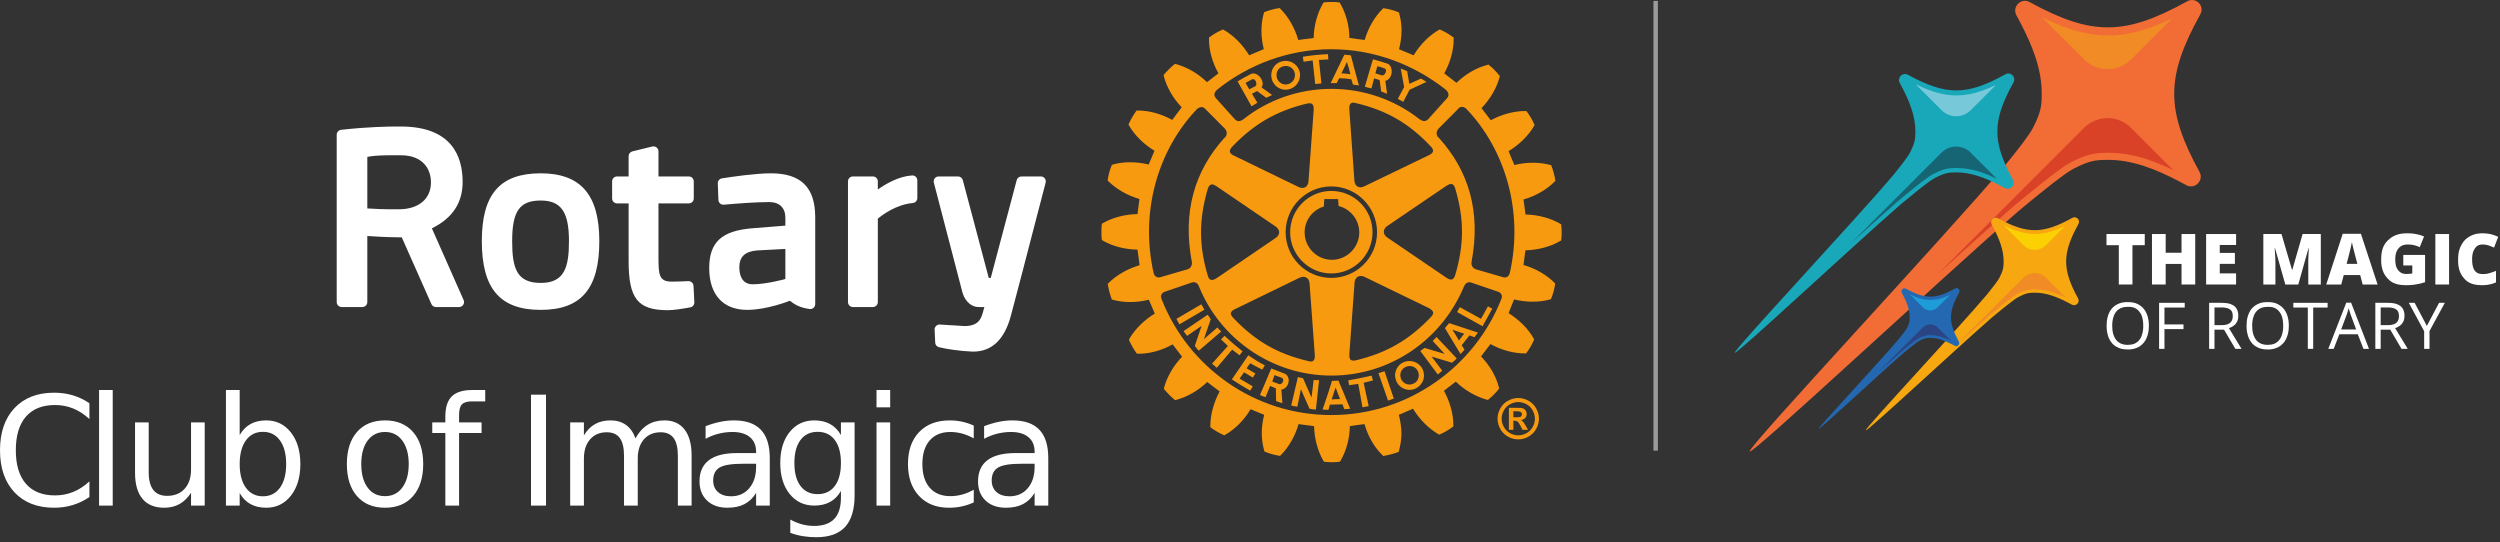 <svg width="378" height="82" viewBox="0 0 378 82" fill="none" xmlns="http://www.w3.org/2000/svg">
<rect x="0" y="0" width="378" height="82" fill="#333333" stroke="none"/>
<g clip-path="url(#clip0_367_2)">
<path d="M13.52 60.97V63.361C12.756 62.651 11.942 62.119 11.077 61.767C10.213 61.415 9.294 61.239 8.321 61.239C6.404 61.239 4.937 61.825 3.919 62.996C2.901 64.168 2.392 65.862 2.392 68.078C2.392 70.286 2.901 71.976 3.919 73.147C4.937 74.319 6.404 74.905 8.321 74.905C9.294 74.905 10.213 74.729 11.077 74.377C11.942 74.025 12.756 73.494 13.52 72.783V75.152C12.726 75.691 11.886 76.095 10.999 76.365C10.112 76.634 9.174 76.769 8.186 76.769C5.648 76.769 3.65 75.992 2.189 74.438C0.73 72.885 0 70.765 0 68.078C0 65.383 0.73 63.258 2.189 61.705C3.65 60.151 5.648 59.375 8.186 59.375C9.189 59.375 10.134 59.508 11.021 59.774C11.908 60.04 12.741 60.438 13.52 60.97ZM14.978 58.971H17.044V76.443H14.978V58.971ZM20.418 71.48V63.867H22.484V71.402C22.484 72.592 22.716 73.484 23.181 74.079C23.644 74.675 24.341 74.972 25.269 74.972C26.384 74.972 27.266 74.617 27.914 73.906C28.561 73.194 28.885 72.225 28.885 70.997V63.867H30.951V76.443H28.885V74.512C28.384 75.275 27.802 75.843 27.139 76.213C26.476 76.583 25.707 76.769 24.831 76.769C23.387 76.769 22.29 76.32 21.541 75.421C20.792 74.523 20.418 73.209 20.418 71.48ZM43.269 70.166C43.269 68.646 42.956 67.454 42.331 66.59C41.706 65.725 40.847 65.293 39.754 65.293C38.661 65.293 37.802 65.725 37.177 66.59C36.552 67.454 36.24 68.646 36.24 70.166C36.24 71.686 36.552 72.878 37.177 73.743C37.802 74.607 38.661 75.04 39.754 75.04C40.847 75.04 41.706 74.607 42.331 73.743C42.956 72.878 43.269 71.686 43.269 70.166ZM36.24 65.776C36.673 65.027 37.222 64.471 37.885 64.108C38.547 63.745 39.339 63.564 40.26 63.564C41.786 63.564 43.027 64.17 43.982 65.383C44.936 66.596 45.414 68.19 45.414 70.166C45.414 72.142 44.936 73.737 43.982 74.95C43.027 76.162 41.786 76.769 40.26 76.769C39.339 76.769 38.547 76.587 37.885 76.224C37.222 75.861 36.673 75.305 36.24 74.557V76.443H34.162V58.971H36.24V65.776ZM58.216 65.315C57.108 65.315 56.233 65.747 55.589 66.612C54.945 67.477 54.623 68.662 54.623 70.166C54.623 71.671 54.943 72.855 55.583 73.72C56.223 74.585 57.101 75.017 58.216 75.017C59.317 75.017 60.189 74.583 60.833 73.715C61.476 72.846 61.798 71.663 61.798 70.166C61.798 68.676 61.476 67.496 60.833 66.624C60.189 65.752 59.317 65.315 58.216 65.315V65.315ZM58.216 63.564C60.013 63.564 61.424 64.147 62.45 65.315C63.475 66.483 63.988 68.1 63.988 70.166C63.988 72.225 63.475 73.84 62.45 75.011C61.424 76.183 60.013 76.769 58.216 76.769C56.412 76.769 54.999 76.183 53.977 75.011C52.955 73.84 52.444 72.225 52.444 70.166C52.444 68.1 52.955 66.483 53.977 65.315C54.999 64.147 56.412 63.564 58.216 63.564ZM73.365 58.971V60.689H71.389C70.648 60.689 70.133 60.839 69.845 61.138C69.557 61.438 69.412 61.977 69.412 62.755V63.867H72.815V65.473H69.412V76.443H67.336V65.473H65.359V63.867H67.336V62.991C67.336 61.591 67.661 60.571 68.312 59.931C68.963 59.291 69.997 58.971 71.412 58.971H73.365H73.365ZM80.287 59.678H82.555V76.443H80.287V59.678ZM96.081 66.281C96.598 65.353 97.216 64.668 97.934 64.226C98.653 63.784 99.498 63.564 100.472 63.564C101.782 63.564 102.792 64.022 103.504 64.939C104.215 65.856 104.57 67.161 104.57 68.852V76.443H102.493V68.92C102.493 67.715 102.28 66.82 101.853 66.236C101.426 65.652 100.775 65.36 99.899 65.36C98.829 65.36 97.983 65.716 97.361 66.427C96.74 67.138 96.429 68.107 96.429 69.335V76.443H94.352V68.92C94.352 67.707 94.139 66.811 93.712 66.231C93.285 65.65 92.626 65.36 91.736 65.36C90.68 65.36 89.842 65.718 89.22 66.433C88.599 67.147 88.288 68.115 88.288 69.335V76.443H86.211V63.867H88.288V65.821C88.76 65.05 89.325 64.481 89.984 64.114C90.642 63.747 91.425 63.564 92.331 63.564C93.244 63.564 94.021 63.796 94.661 64.26C95.301 64.724 95.774 65.398 96.081 66.281ZM112.268 70.121C110.599 70.121 109.442 70.312 108.799 70.694C108.155 71.076 107.833 71.727 107.833 72.648C107.833 73.381 108.074 73.964 108.557 74.394C109.04 74.824 109.697 75.04 110.528 75.04C111.673 75.04 112.592 74.633 113.285 73.821C113.977 73.009 114.323 71.929 114.323 70.582V70.121H112.268ZM116.389 69.268V76.443H114.323V74.534C113.851 75.298 113.264 75.861 112.56 76.224C111.857 76.588 110.996 76.769 109.977 76.769C108.69 76.769 107.666 76.408 106.907 75.685C106.147 74.963 105.766 73.996 105.766 72.783C105.766 71.368 106.24 70.301 107.187 69.582C108.134 68.864 109.547 68.504 111.426 68.504H114.323V68.302C114.323 67.352 114.01 66.616 113.385 66.096C112.76 65.576 111.883 65.315 110.752 65.315C110.034 65.315 109.334 65.402 108.653 65.574C107.971 65.746 107.316 66.004 106.687 66.348V64.439C107.444 64.147 108.177 63.928 108.889 63.782C109.6 63.637 110.292 63.564 110.966 63.564C112.785 63.564 114.144 64.035 115.042 64.978C115.94 65.922 116.389 67.352 116.389 69.268V69.268ZM127.15 70.009C127.15 68.512 126.841 67.351 126.223 66.528C125.606 65.705 124.74 65.293 123.624 65.293C122.516 65.293 121.653 65.705 121.036 66.528C120.418 67.351 120.11 68.512 120.11 70.009C120.11 71.499 120.418 72.655 121.036 73.478C121.653 74.302 122.516 74.714 123.624 74.714C124.74 74.714 125.606 74.302 126.223 73.478C126.841 72.655 127.15 71.499 127.15 70.009ZM129.216 74.882C129.216 77.024 128.741 78.616 127.79 79.66C126.839 80.704 125.383 81.227 123.422 81.227C122.696 81.227 122.011 81.172 121.367 81.064C120.723 80.956 120.098 80.789 119.492 80.564V78.554C120.098 78.883 120.697 79.127 121.288 79.284C121.88 79.441 122.482 79.52 123.096 79.52C124.451 79.52 125.466 79.167 126.139 78.459C126.813 77.752 127.15 76.683 127.15 75.253V74.231C126.723 74.972 126.177 75.526 125.511 75.893C124.844 76.26 124.047 76.443 123.118 76.443C121.577 76.443 120.334 75.856 119.391 74.68C118.447 73.505 117.976 71.948 117.976 70.009C117.976 68.063 118.447 66.502 119.391 65.327C120.334 64.151 121.577 63.564 123.118 63.564C124.047 63.564 124.844 63.747 125.511 64.114C126.177 64.481 126.723 65.034 127.15 65.776V63.867H129.216V74.883L129.216 74.882ZM132.529 63.867H134.595V76.443H132.529V63.867ZM132.529 58.971H134.595V61.587H132.529V58.971ZM147.233 64.35V66.281C146.649 65.959 146.063 65.718 145.476 65.557C144.888 65.396 144.295 65.315 143.696 65.315C142.356 65.315 141.315 65.74 140.574 66.59C139.833 67.439 139.462 68.632 139.462 70.166C139.462 71.701 139.833 72.893 140.574 73.743C141.315 74.592 142.356 75.017 143.696 75.017C144.295 75.017 144.888 74.937 145.476 74.776C146.063 74.615 146.649 74.373 147.233 74.051V75.96C146.656 76.23 146.059 76.432 145.442 76.567C144.824 76.702 144.167 76.769 143.471 76.769C141.577 76.769 140.072 76.174 138.957 74.983C137.842 73.793 137.284 72.188 137.284 70.166C137.284 68.115 137.847 66.502 138.974 65.327C140.101 64.151 141.645 63.564 143.606 63.564C144.242 63.564 144.864 63.629 145.47 63.76C146.076 63.891 146.664 64.088 147.233 64.35L147.233 64.35ZM154.38 70.121C152.711 70.121 151.555 70.312 150.91 70.694C150.266 71.076 149.945 71.727 149.945 72.648C149.945 73.381 150.186 73.964 150.669 74.394C151.152 74.824 151.809 75.04 152.64 75.04C153.785 75.04 154.704 74.633 155.396 73.821C156.088 73.009 156.435 71.929 156.435 70.582V70.121H154.38ZM158.501 69.268V76.443H156.435V74.534C155.963 75.298 155.376 75.861 154.672 76.224C153.969 76.588 153.108 76.769 152.089 76.769C150.802 76.769 149.778 76.408 149.018 75.685C148.258 74.963 147.879 73.996 147.879 72.783C147.879 71.368 148.352 70.301 149.299 69.582C150.246 68.864 151.659 68.504 153.538 68.504H156.435V68.302C156.435 67.352 156.122 66.616 155.497 66.096C154.872 65.576 153.995 65.315 152.864 65.315C152.146 65.315 151.446 65.402 150.765 65.574C150.083 65.746 149.428 66.004 148.799 66.348V64.439C149.556 64.147 150.289 63.928 151 63.782C151.711 63.637 152.404 63.564 153.078 63.564C154.897 63.564 156.256 64.035 157.154 64.978C158.052 65.922 158.501 67.352 158.501 69.268V69.268Z" fill="white"/>
<path d="M137.903 26.529C135.913 26.647 133.949 27.787 132.727 28.65V27.423C132.727 27.011 132.39 26.678 131.978 26.678H128.963C128.547 26.678 128.214 27.011 128.214 27.423V45.674C128.214 46.086 128.547 46.424 128.963 46.424H131.978C132.39 46.424 132.727 46.086 132.727 45.674V33.063C133.407 32.492 135.51 30.916 138.017 30.697C138.402 30.661 138.7 30.337 138.7 29.948V27.274C138.7 27.068 138.616 26.872 138.464 26.73C138.315 26.587 138.108 26.507 137.903 26.529L137.903 26.529ZM114.398 37.87C112.626 38.036 111.785 38.846 111.785 40.407C111.785 41.362 112.049 42.984 113.805 42.984C115.888 42.984 118.722 42.196 118.748 42.186V37.638L114.398 37.87V37.87ZM123.262 32.888V45.981C123.262 46.2 123.166 46.407 123.008 46.547C122.837 46.691 122.623 46.752 122.408 46.722C120.879 46.506 120.147 46.03 119.424 45.473C119.393 45.485 116.001 46.853 112.973 46.853C109.327 46.853 107.233 44.552 107.233 40.529C107.233 36.599 109.147 34.86 113.845 34.509L118.748 34.115V32.927C118.748 31.42 117.855 30.552 116.295 30.552C114.148 30.552 111.081 30.805 109.445 30.95C109.244 30.973 109.037 30.907 108.881 30.771C108.732 30.64 108.635 30.442 108.626 30.24L108.53 27.734C108.512 27.353 108.789 27.024 109.161 26.967C110.62 26.735 114.261 26.205 116.536 26.205C121.124 26.205 123.262 28.33 123.262 32.888L123.262 32.888ZM60.612 23.475H58.961C57.12 23.475 56.067 23.61 55.538 23.72V31.516C56.419 31.577 58.111 31.669 60.393 31.643C63.333 31.613 65.161 30.052 65.161 27.572C65.161 25.591 63.965 23.475 60.612 23.475ZM70.099 45.368C70.204 45.6 70.179 45.867 70.046 46.081C69.901 46.297 69.669 46.424 69.416 46.424H65.915C65.621 46.424 65.345 46.248 65.23 45.977L60.748 35.89C58.518 35.876 56.584 35.758 55.538 35.683V45.674C55.538 46.086 55.205 46.424 54.788 46.424H51.66C51.244 46.424 50.91 46.086 50.91 45.674V20.372C50.91 19.991 51.196 19.672 51.577 19.627C55.591 19.176 58.803 19.128 59.998 19.128C60.406 19.128 60.625 19.132 60.625 19.132C68.329 19.132 69.95 23.681 69.95 27.493C69.95 30.674 68.43 32.975 65.301 34.527L70.099 45.368V45.368ZM157.968 26.967C157.827 26.783 157.609 26.678 157.376 26.678H154.45C154.112 26.678 153.813 26.906 153.726 27.235L149.8 42.028H149.502L145.576 27.235C145.488 26.906 145.19 26.678 144.848 26.678H141.926C141.694 26.678 141.474 26.783 141.329 26.967C141.189 27.152 141.14 27.392 141.197 27.612L145.519 44.207C145.733 45.026 146.496 46.424 148.004 46.424H148.84C148.766 46.699 148.687 46.998 148.604 47.251L148.569 47.375C148.332 48.141 147.981 49.299 145.843 49.299L142.105 49.071C141.894 49.053 141.689 49.127 141.54 49.281C141.386 49.429 141.303 49.635 141.312 49.85L141.404 51.809C141.416 52.138 141.65 52.418 141.974 52.497C143.078 52.773 145.181 53.089 146.912 53.154C146.991 53.163 147.07 53.163 147.149 53.163C149.967 53.163 151.882 51.336 152.845 47.743C153.967 43.54 155.37 38.125 156.39 34.175C156.855 32.396 157.249 30.863 157.539 29.771L158.1 27.616C158.161 27.392 158.108 27.152 157.968 26.967H157.968ZM86.028 36.451C86.028 32.033 84.832 30.32 81.755 30.32C78.57 30.32 77.439 31.923 77.439 36.451C77.439 40.556 78.127 42.778 81.755 42.778C85.326 42.778 86.028 40.46 86.028 36.451ZM90.616 36.451C90.616 43.646 87.886 46.853 81.755 46.853C75.599 46.853 72.851 43.646 72.851 36.451C72.851 29.364 75.599 26.205 81.755 26.205C87.803 26.205 90.616 29.456 90.616 36.451ZM104.858 43.216L104.985 45.697C105.003 46.069 104.744 46.402 104.376 46.472C103.328 46.664 101.886 46.901 100.98 46.901C96.431 46.901 95.047 45.157 95.047 39.461V30.753H93.302C92.886 30.753 92.553 30.416 92.553 30V27.423C92.553 27.011 92.886 26.678 93.302 26.678H95.047V23.615C95.047 23.27 95.283 22.966 95.616 22.888L98.63 22.151C98.854 22.099 99.086 22.148 99.266 22.288C99.45 22.432 99.56 22.647 99.56 22.879V26.678H104.148C104.564 26.678 104.897 27.011 104.897 27.423V30C104.897 30.416 104.564 30.753 104.148 30.753H99.56V38.826C99.56 41.617 99.656 42.584 101.615 42.584C102.338 42.584 103.468 42.532 104.073 42.506C104.476 42.497 104.84 42.8 104.858 43.216H104.858Z" fill="white"/>
<path d="M188.327 12.537L188.449 12.744L188.892 13.51L189.812 13.028C189.9 12.985 189.948 12.879 189.966 12.744C189.983 12.332 189.681 11.767 189.247 12.029C188.906 12.209 188.7 12.332 188.327 12.537V12.537ZM187.367 12.744L187.127 12.309C187.762 11.907 188.449 11.551 189.111 11.201C189.891 10.771 190.987 11.811 190.913 12.744C190.895 12.91 190.851 13.059 190.754 13.212L192.346 14.369C192.047 14.509 191.819 14.627 191.46 14.786L190.067 13.764L189.295 14.177L190.115 15.535C189.799 15.737 189.607 15.859 189.235 16.078L187.367 12.744V12.744ZM208.423 56.423L209.873 60.565C210.154 60.469 210.46 60.381 210.745 60.258L209.339 56.134C208.954 56.267 208.773 56.319 208.423 56.423V56.423ZM202.621 60.333L202.283 59.496L201.942 58.588L201.639 59.496L201.345 60.389L202.621 60.333ZM203.195 59.496L204.146 61.796C203.835 61.809 203.545 61.839 203.27 61.875L202.977 61.13L201.079 61.182L200.864 61.963C200.557 61.936 200.277 61.928 199.975 61.928L200.794 59.496L201.377 57.651L201.403 57.593L202.371 57.55L202.419 57.668L203.195 59.496V59.496ZM207.958 11.087L208.94 11.402C209.207 11.477 209.563 11.061 209.563 10.693C209.563 10.517 209.501 10.364 209.269 10.312C208.906 10.172 208.655 10.11 208.26 10.008L208.06 10.693L207.958 11.087L207.958 11.087ZM207.359 13.374C207.007 13.273 206.745 13.229 206.363 13.121L207.074 10.693L207.591 8.962C208.345 9.151 209.058 9.391 209.773 9.623C210.175 9.751 210.391 10.206 210.43 10.693C210.46 11.354 210.132 12.073 209.462 12.222L209.724 14.177C209.409 14.049 209.177 13.953 208.83 13.818L208.602 12.103L207.766 11.85L207.359 13.374H207.359ZM194.028 57.414C194.002 57.291 193.954 57.191 193.805 57.124L192.705 56.717L192.456 57.414L192.367 57.668L192.359 57.685L193.362 58.058C193.638 58.181 193.901 57.936 193.998 57.668C194.028 57.593 194.058 57.502 194.028 57.414H194.028ZM194.851 57.414V57.651C194.786 58.237 194.387 58.83 193.748 58.904L193.897 60.945C193.598 60.876 193.261 60.779 192.941 60.644L192.911 58.724L192.047 58.356L191.346 60.048C191.061 59.956 190.78 59.864 190.505 59.728L191.39 57.668L191.495 57.414L192.219 55.713L194.182 56.471C194.619 56.625 194.821 57.016 194.851 57.414V57.414ZM207.384 56.796C206.109 57.072 205.127 57.304 203.862 57.502L203.979 58.237C204.448 58.163 204.874 58.106 205.368 58.046L206.009 61.586L206.947 61.406L206.184 57.879C206.67 57.761 207.113 57.637 207.591 57.524L207.384 56.796V56.796ZM212.174 15.399L213.125 13.572L215.68 12.384C215.412 12.192 215.124 12.055 214.851 11.879L213.089 12.682L212.766 10.771C212.398 10.597 212.174 10.517 211.793 10.364L212.306 13.146L211.354 14.948L212.174 15.399ZM221.767 16.516C221.363 16.022 220.692 16.095 220.5 16.438L217.524 19.431C217.087 19.882 217.131 20.549 217.581 20.867C222.078 25.842 223.953 32.033 222.48 39.702C222.446 40.201 222.761 40.609 223.156 40.718L227.27 41.915C227.818 42.068 228.169 41.735 228.287 41.266C230.404 31.827 227.507 22.55 221.767 16.516L221.767 16.516ZM226.53 44.115L222.406 42.708C222.191 42.624 221.63 42.624 221.337 43.352C218.011 51.327 210.264 56.787 201.297 56.787C192.319 56.787 184.431 51.205 181.25 43.225C181.013 42.624 180.435 42.624 180.215 42.708L176.118 44.115C175.672 44.272 175.404 44.667 175.636 45.237C179.663 55.503 189.668 62.756 201.297 62.756C212.924 62.756 222.976 55.455 227.011 45.193C227.222 44.658 226.967 44.272 226.53 44.115H226.53ZM175.444 41.915L179.554 40.718C179.939 40.609 180.256 40.201 180.224 39.702C178.752 32.047 180.628 25.842 185.111 20.867C185.566 20.549 185.615 19.882 185.18 19.431L182.192 16.424C181.903 16.096 181.378 16.096 180.921 16.556C175.199 22.581 172.307 31.827 174.427 41.284C174.546 41.735 174.905 42.068 175.444 41.915V41.915ZM216.671 22.783C216.679 22.599 216.57 22.366 216.31 22.112C213.02 18.633 209.646 16.687 205.01 15.588C204.751 15.517 204.448 15.456 204.247 15.636C204.041 15.802 203.979 16.122 204.023 16.604L204.786 27.323C204.807 27.73 204.991 28.049 205.264 28.212C205.561 28.383 205.917 28.352 206.285 28.173L215.943 23.514C216.25 23.365 216.6 23.199 216.671 22.87C216.671 22.849 216.679 22.822 216.671 22.783ZM218.62 41.941C218.91 42.13 219.238 42.352 219.54 42.248C219.746 42.186 219.926 41.963 220.036 41.555C221.39 36.976 221.39 33.058 220.036 28.532C219.952 28.247 219.82 27.953 219.584 27.849C219.343 27.76 219.041 27.861 218.607 28.155L209.751 34.176C209.409 34.408 209.234 34.72 209.234 35.044C209.234 35.368 209.409 35.684 209.751 35.907L218.62 41.941L218.62 41.941ZM204.221 54.403C204.382 54.531 204.651 54.57 205.062 54.465C209.672 53.361 213.046 51.406 216.342 47.953C216.538 47.725 216.753 47.492 216.687 47.23C216.626 46.984 216.416 46.757 215.969 46.547L206.311 41.858C205.943 41.687 205.588 41.687 205.294 41.84C205.01 42.02 204.835 42.322 204.807 42.747L204.028 53.435C204.023 53.786 203.979 54.188 204.221 54.403H204.221ZM201.297 42.02C205.11 42.02 208.212 38.927 208.212 35.114C208.212 31.302 205.11 28.203 201.297 28.185C197.485 28.185 194.387 31.302 194.387 35.114C194.387 38.927 197.485 42.02 201.297 42.02ZM186.109 47.41C186.109 47.594 186.233 47.821 186.465 48.063C189.786 51.555 193.152 53.501 197.766 54.584C198.064 54.675 198.353 54.72 198.559 54.557C198.765 54.403 198.826 54.079 198.791 53.575C198.791 53.559 198.007 42.858 198.007 42.858C197.972 42.449 197.819 42.143 197.534 41.98C197.245 41.809 196.89 41.809 196.504 41.985L186.872 46.674C186.535 46.831 186.171 47.007 186.118 47.322C186.118 47.345 186.109 47.384 186.109 47.41H186.109ZM185.969 22.953C186.008 23.273 186.377 23.44 186.697 23.589L196.341 28.274C196.723 28.458 197.083 28.458 197.371 28.304C197.644 28.129 197.819 27.817 197.844 27.41L198.621 16.713C198.665 16.197 198.589 15.894 198.405 15.737C198.205 15.561 197.902 15.609 197.608 15.662C192.989 16.775 189.619 18.725 186.302 22.187C186.031 22.493 185.908 22.748 185.969 22.953H185.969ZM184.033 28.225C183.718 28.024 183.384 27.791 183.108 27.914C182.884 27.98 182.723 28.212 182.604 28.594C181.263 33.194 181.263 37.095 182.604 41.63C182.696 41.927 182.797 42.221 183.065 42.296C183.288 42.389 183.612 42.296 184.033 42.007L192.881 35.978C193.208 35.758 193.41 35.443 193.41 35.127C193.41 34.785 193.208 34.483 192.881 34.251L184.033 28.225ZM183.84 14.838L186.697 18.019C187.095 18.449 187.538 18.396 188.116 17.945C191.727 15.114 196.359 13.436 201.297 13.436C206.241 13.436 210.876 15.105 214.522 17.945C215.097 18.365 215.522 18.449 215.943 18.019L218.8 14.838C219.124 14.487 219.124 14.001 218.506 13.48C213.712 9.751 207.792 7.446 201.285 7.446C194.821 7.446 188.817 9.751 184.107 13.497C183.493 14.001 183.52 14.487 183.84 14.838H183.84ZM236.122 35.141C236.122 35.543 236.105 35.95 236.057 36.275L236.047 36.362L235.951 36.41C234.475 37.292 232.56 37.796 230.645 37.849C230.597 38.09 230.39 39.819 230.356 40.065C232.144 40.578 233.873 41.555 235.084 42.805L235.132 42.883V42.962C235.04 43.646 234.795 44.557 234.526 45.152L234.496 45.245L234.413 45.258C232.735 45.745 230.758 45.723 228.931 45.271C228.843 45.499 228.169 47.108 228.103 47.345C229.702 48.352 231.117 49.745 231.915 51.23L231.955 51.315L231.928 51.402C231.683 51.993 231.213 52.848 230.793 53.361L230.749 53.435H230.645C228.931 53.457 227.02 52.949 225.356 52.02C225.202 52.221 224.089 53.69 223.935 53.89C225.25 55.241 226.25 56.958 226.652 58.65L226.678 58.738L226.63 58.798C226.25 59.32 225.548 60.004 225.036 60.416L224.979 60.469L224.852 60.442C223.204 60.004 221.464 59.009 220.115 57.703C219.912 57.852 218.533 58.931 218.326 59.083C219.212 60.705 219.746 62.567 219.746 64.25V64.482L219.645 64.54C219.137 64.951 218.287 65.441 217.687 65.687L217.625 65.713L217.524 65.678C216.044 64.82 214.623 63.408 213.65 61.796C213.418 61.901 211.74 62.62 211.508 62.721C211.74 63.618 211.871 64.561 211.899 65.49C211.899 66.427 211.74 67.365 211.508 68.211L211.495 68.294L211.407 68.347C210.846 68.579 209.895 68.816 209.234 68.931L209.133 68.943L209.076 68.873C207.8 67.659 206.823 65.933 206.311 64.127C206.083 64.145 204.343 64.382 204.098 64.434C204.067 66.322 203.545 68.242 202.648 69.728L202.6 69.807L202.494 69.82C201.89 69.912 200.921 69.912 200.264 69.82L200.18 69.807L200.124 69.728C199.251 68.242 198.73 66.322 198.69 64.434C198.428 64.407 196.596 64.145 196.341 64.127C195.837 65.919 194.851 67.637 193.612 68.865L193.546 68.931L193.441 68.912C192.762 68.816 191.867 68.554 191.267 68.303L191.193 68.269L191.166 68.193C190.913 67.349 190.78 66.402 190.78 65.459C190.78 64.54 190.913 63.618 191.145 62.721C190.913 62.62 189.327 61.976 189.093 61.875C188.116 63.515 186.697 64.938 185.203 65.77L185.123 65.814L185.028 65.788C184.41 65.512 183.594 65.043 183.065 64.648L183.003 64.588V64.407C183.003 62.703 183.52 60.828 184.41 59.189C184.212 59.035 182.732 57.909 182.53 57.761C181.176 59.066 179.449 60.048 177.78 60.478L177.696 60.503L177.604 60.442C177.091 60.03 176.438 59.368 176.022 58.851L175.969 58.759L175.992 58.672C176.438 56.989 177.433 55.271 178.734 53.938C178.585 53.738 177.463 52.288 177.306 52.068C175.659 52.993 173.73 53.527 172.017 53.483H171.925L171.868 53.426C171.465 52.896 170.987 52.05 170.728 51.45L170.693 51.363L170.728 51.279C171.592 49.772 172.999 48.382 174.606 47.419C174.502 47.169 173.818 45.547 173.7 45.319C171.877 45.775 169.887 45.789 168.217 45.319L168.135 45.293L168.087 45.219C167.863 44.658 167.613 43.706 167.512 43.042L167.491 42.936L167.551 42.858C168.765 41.617 170.479 40.635 172.307 40.097C172.284 39.838 172.017 37.997 171.99 37.743C170.08 37.716 168.165 37.226 166.671 36.336L166.597 36.288L166.588 36.182C166.548 35.876 166.535 35.469 166.535 35.061C166.535 34.658 166.548 34.268 166.588 33.93L166.597 33.83L166.671 33.79C168.165 32.909 170.08 32.397 171.99 32.37C172.031 32.121 172.258 30.329 172.284 30.088C170.479 29.566 168.753 28.576 167.525 27.344L167.477 27.283L167.491 27.187C167.573 26.498 167.832 25.578 168.087 25.004L168.117 24.921L168.204 24.895C169.857 24.409 171.85 24.426 173.686 24.872C173.787 24.65 174.458 23.037 174.558 22.792C172.937 21.815 171.518 20.417 170.672 18.914L170.628 18.817L170.672 18.725C170.939 18.125 171.417 17.305 171.789 16.792L171.85 16.713H171.955C173.686 16.687 175.597 17.217 177.244 18.129C177.399 17.945 178.525 16.424 178.673 16.223C177.367 14.86 176.377 13.155 175.952 11.464L175.934 11.39L175.969 11.314C176.385 10.793 177.082 10.11 177.587 9.711L177.67 9.659L177.744 9.676C179.449 10.11 181.162 11.122 182.499 12.424C182.696 12.266 184.033 11.236 184.23 11.087C183.309 9.475 182.797 7.599 182.797 5.93V5.675L182.879 5.618C183.384 5.224 184.23 4.738 184.839 4.492L184.9 4.453L185.001 4.496C186.491 5.338 187.897 6.749 188.874 8.365C189.111 8.278 190.851 7.52 191.088 7.428C190.86 6.526 190.72 5.592 190.732 4.668C190.732 3.708 190.851 2.792 191.105 1.951L191.118 1.846L191.206 1.823C191.767 1.586 192.705 1.333 193.362 1.232L193.467 1.218L193.546 1.284C194.786 2.494 195.777 4.221 196.297 6.043C196.552 6.017 198.38 5.789 198.625 5.745C198.665 3.866 199.177 1.951 200.076 0.461L200.115 0.381L200.207 0.356C200.864 0.28 201.828 0.28 202.46 0.356L202.547 0.381L202.6 0.461C203.497 1.951 204.023 3.866 204.023 5.728C204.295 5.789 206.083 6.017 206.338 6.043C206.871 4.221 207.853 2.507 209.102 1.294L209.159 1.232L209.242 1.258C209.922 1.333 210.846 1.586 211.437 1.845L211.508 1.876L211.538 1.977C211.793 2.814 211.915 3.726 211.915 4.668C211.899 5.601 211.766 6.542 211.538 7.446C211.766 7.537 213.501 8.265 213.743 8.365C214.707 6.749 216.092 5.351 217.599 4.496L217.687 4.453L217.774 4.492C218.37 4.746 219.207 5.224 219.719 5.631L219.799 5.675V5.912C219.799 7.62 219.269 9.491 218.37 11.087C218.563 11.236 220 12.358 220.215 12.524C221.565 11.21 223.282 10.206 224.979 9.79L225.053 9.751L225.128 9.829C225.636 10.206 226.324 10.921 226.714 11.434L226.783 11.508L226.753 11.595C226.324 13.287 225.303 15.004 224.006 16.35C224.154 16.556 225.236 17.98 225.404 18.181C227.087 17.28 228.988 16.757 230.714 16.792H230.793L230.85 16.867C231.271 17.402 231.749 18.233 231.981 18.804L232.038 18.914L231.981 18.997C231.126 20.491 229.719 21.871 228.103 22.857C228.199 23.102 228.856 24.724 228.983 24.952C230.793 24.495 232.788 24.487 234.439 24.952L234.535 24.974L234.574 25.066C234.803 25.64 235.07 26.573 235.158 27.256L235.175 27.344L235.105 27.41C233.891 28.663 232.169 29.649 230.355 30.162C230.39 30.412 230.618 32.182 230.657 32.432C232.568 32.472 234.475 32.984 235.951 33.86L236.047 33.918L236.056 34.005C236.104 34.329 236.121 34.72 236.121 35.14L236.122 35.141ZM216.626 51.555L218.441 53.51L215.4 52.611C215.145 52.804 214.974 52.874 214.751 53.067L217.397 56.625C217.625 56.45 217.858 56.235 218.068 56.056L216.464 53.917L219.535 54.842C219.746 54.658 220.048 54.451 220.255 54.189L217.191 50.95C217.03 51.126 216.841 51.363 216.626 51.555V51.555ZM214.522 56.761C214.522 56.499 214.457 56.267 214.334 56.038C213.971 55.363 213.108 55.144 212.437 55.529C211.964 55.784 211.722 56.267 211.722 56.761C211.74 56.989 211.793 57.243 211.924 57.457C211.964 57.524 212.012 57.593 212.078 57.668C212.498 58.172 213.244 58.285 213.813 57.957C213.971 57.879 214.094 57.777 214.195 57.668C214.404 57.414 214.522 57.072 214.522 56.761H214.522ZM215.018 55.674C215.202 55.998 215.294 56.375 215.308 56.761C215.308 57.064 215.246 57.375 215.124 57.651C214.917 58.058 214.615 58.422 214.195 58.662C213.173 59.263 211.85 58.904 211.227 57.852C211.205 57.791 211.179 57.725 211.135 57.651C211.013 57.375 210.952 57.064 210.925 56.761C210.952 55.986 211.329 55.271 212.025 54.868C213.064 54.281 214.404 54.632 215.018 55.674V55.674ZM219.597 49.851L220.115 50.665L220.584 51.49L221.223 50.665L221.39 50.46L219.597 49.851H219.597ZM219.102 48.851L223.458 50.285C223.357 50.412 223.273 50.534 223.181 50.665C223.108 50.762 223.015 50.863 222.954 50.99L222.191 50.713L221.004 52.2L221.438 52.883C221.257 53.085 221.061 53.304 220.832 53.527L219.106 50.665L218.471 49.61L219.102 48.851V48.851ZM223.927 48.207L220.724 46.446L220.316 47.182L224.154 49.325L225.636 46.674L224.979 46.318L223.927 48.207ZM198.621 57.458L198.304 60.122L197.026 57.2C196.723 57.142 196.534 57.064 196.237 57.016L195.228 61.322C195.54 61.406 195.837 61.441 196.157 61.494L196.697 58.851L197.994 61.796C198.287 61.84 198.621 61.936 198.966 61.928L199.444 57.476C199.194 57.462 198.892 57.502 198.621 57.458ZM198.476 9.142L198.858 12.708L199.795 12.613L199.426 9.066L200.846 8.979L200.794 8.186C199.212 8.277 198.559 8.339 196.991 8.576L197.095 9.33L198.476 9.142H198.476ZM202.814 11.087C203.292 11.11 203.734 11.162 204.182 11.222L203.945 10.312L203.651 9.374L203.209 10.312L202.814 11.087ZM202.091 12.569C201.723 12.569 201.556 12.569 201.198 12.569L202.283 10.312L203.27 8.265L204.247 8.365L204.759 10.312L205.469 12.927C205.141 12.866 204.887 12.818 204.575 12.801L204.322 11.981C203.677 11.879 203.095 11.85 202.494 11.823L202.091 12.569V12.569ZM193.016 11.491C193.072 12.266 193.761 12.836 194.51 12.77C195.246 12.695 195.798 12.103 195.798 11.362C195.824 11.328 195.798 11.284 195.798 11.236C195.732 10.456 195.062 9.908 194.283 9.983C193.546 10.036 192.989 10.623 193.016 11.362V11.491V11.491ZM192.219 11.569V11.362C192.196 10.236 193.06 9.307 194.194 9.216C195.396 9.102 196.465 9.983 196.565 11.188V11.362C196.565 12.489 195.715 13.454 194.559 13.558C193.393 13.664 192.32 12.783 192.219 11.569L192.219 11.569ZM201.377 39.285C203.651 39.285 205.522 37.414 205.522 35.141C205.522 33.247 204.208 31.599 202.393 31.148C202.371 30.964 202.319 30.096 202.319 30.096H200.229C200.229 30.096 200.18 31.038 200.168 31.222C198.428 31.753 197.258 33.334 197.258 35.141C197.258 37.414 199.129 39.285 201.377 39.285ZM201.297 41.345C197.872 41.345 195.071 38.532 195.071 35.114C195.071 31.665 197.872 28.87 201.297 28.87C204.752 28.87 207.525 31.665 207.525 35.114C207.525 38.55 204.733 41.345 201.297 41.345ZM189.028 54.92C189.619 55.241 190.203 55.578 190.851 55.89L191.241 55.241C190.343 54.78 189.497 54.246 188.743 53.724L186.258 57.366C187.201 57.989 188.06 58.506 189.028 59.066L189.427 58.422L187.424 57.244L188.104 56.292L189.427 57.09L189.812 56.471C189.387 56.235 188.945 55.968 188.481 55.683L189.028 54.92V54.92ZM184.068 49.517L182.026 51.279L183.065 48.26C182.879 48.001 182.797 47.821 182.604 47.585L178.95 50.065C179.112 50.311 179.313 50.534 179.488 50.788L181.684 49.268L180.654 52.308C180.834 52.511 181.013 52.817 181.263 53.023L184.647 50.122C184.458 49.925 184.23 49.745 184.068 49.517V49.517ZM181.649 46.007L177.884 48.207C178.02 48.47 178.165 48.782 178.332 49.035L182.105 46.831C181.921 46.499 181.815 46.318 181.649 46.007ZM186.303 52.857L183.98 55.609L183.257 54.982L185.658 52.308C185.277 51.959 184.988 51.643 184.619 51.315L185.155 50.775C186.066 51.643 186.872 52.308 187.88 53.124L187.415 53.711C187.052 53.426 186.67 53.15 186.302 52.857L186.303 52.857Z" fill="#F89A0F"/>
<path d="M229.554 60.179C230.092 60.179 230.605 60.315 231.101 60.587C231.591 60.85 231.981 61.235 232.262 61.739C232.543 62.234 232.687 62.761 232.687 63.308C232.687 63.851 232.543 64.368 232.266 64.864C231.995 65.355 231.605 65.744 231.114 66.016C230.623 66.292 230.101 66.432 229.554 66.432C229.015 66.432 228.494 66.296 228.003 66.016C227.508 65.744 227.122 65.355 226.846 64.864C226.574 64.368 226.43 63.851 226.43 63.308C226.43 62.761 226.574 62.23 226.85 61.739C227.135 61.23 227.52 60.853 228.016 60.587C228.506 60.319 229.024 60.179 229.554 60.179ZM229.563 60.793C229.133 60.793 228.722 60.901 228.322 61.117C227.928 61.327 227.617 61.639 227.393 62.042C227.166 62.444 227.051 62.865 227.051 63.308C227.051 63.747 227.161 64.163 227.384 64.561C227.604 64.956 227.915 65.267 228.31 65.49C228.708 65.718 229.124 65.823 229.563 65.823C230.005 65.823 230.417 65.713 230.812 65.49C231.21 65.267 231.517 64.956 231.741 64.561C231.968 64.163 232.078 63.747 232.078 63.308C232.078 62.865 231.959 62.444 231.732 62.042C231.504 61.639 231.198 61.327 230.803 61.117C230.409 60.901 229.993 60.793 229.563 60.793H229.563ZM228.143 64.982V61.66H228.818C229.449 61.66 229.804 61.665 229.883 61.669C230.102 61.683 230.281 61.739 230.404 61.805C230.527 61.871 230.628 61.976 230.71 62.12C230.798 62.264 230.834 62.423 230.834 62.593C230.834 62.835 230.755 63.041 230.601 63.212C230.444 63.382 230.225 63.483 229.945 63.522C230.044 63.563 230.124 63.606 230.177 63.65C230.228 63.698 230.304 63.781 230.4 63.908C230.421 63.938 230.506 64.071 230.646 64.308L231.039 64.982H230.202L229.927 64.439C229.734 64.079 229.584 63.851 229.462 63.755C229.343 63.662 229.182 63.614 228.993 63.614H228.818V64.982H228.143ZM228.818 63.094H229.09C229.479 63.094 229.724 63.076 229.817 63.05C229.913 63.023 229.988 62.97 230.04 62.891C230.092 62.817 230.124 62.729 230.124 62.641C230.124 62.545 230.092 62.462 230.04 62.396C229.988 62.322 229.913 62.264 229.812 62.234C229.716 62.204 229.476 62.186 229.09 62.186H228.818V63.094Z" fill="#F89A0F"/>
<path d="M250.672 68.135H250.001V0.14H250.672V68.135Z" fill="#9B9B9B"/>
<path d="M332.734 26.955C332.786 26.652 332.744 26.323 332.568 26.002C331.285 23.657 330.323 21.583 329.687 19.647C329.048 17.709 328.732 15.908 328.742 14.105C328.751 12.302 329.084 10.498 329.741 8.554C330.398 6.611 331.38 4.529 332.685 2.171C332.864 1.848 332.912 1.518 332.86 1.216C332.809 0.915 332.661 0.641 332.45 0.43C332.24 0.219 331.965 0.071 331.662 0.019C331.362 -0.031 331.031 0.015 330.708 0.194C328.351 1.501 326.268 2.482 324.325 3.139C322.381 3.797 320.578 4.129 318.774 4.138C316.971 4.147 315.169 3.832 313.232 3.194C311.296 2.556 309.224 1.595 306.877 0.311C306.557 0.136 306.228 0.092 305.926 0.146C305.622 0.2 305.348 0.351 305.134 0.564C304.922 0.778 304.769 1.054 304.716 1.355C304.663 1.658 304.706 1.987 304.881 2.308C305.071 2.655 305.252 2.993 305.427 3.329C306.437 5.258 307.218 7.007 307.762 8.654C308.398 10.589 308.713 12.388 308.706 14.188C308.7 15.989 308.629 16.924 307.345 19.404C307.109 19.86 306.617 20.581 305.93 21.5C305.265 22.388 304.419 23.464 303.436 24.677C294.142 35.714 264.063 67.792 264.547 68.271C264.99 68.711 292.102 43.358 305.067 32.023C307.935 29.634 310.406 27.639 312.026 26.476C312.639 26.034 313.132 25.712 313.476 25.534C315.957 24.251 316.89 24.179 318.692 24.172C320.492 24.165 322.29 24.48 324.226 25.119C325.846 25.653 327.564 26.417 329.455 27.403C329.822 27.594 330.193 27.791 330.571 27.999C330.892 28.174 331.222 28.218 331.523 28.163C331.826 28.109 332.102 27.959 332.314 27.746C332.528 27.532 332.678 27.257 332.734 26.955L332.734 26.955Z" fill="#F26D36"/>
<path d="M324.759 4.303C322.679 5.007 320.744 5.354 318.846 5.363C316.946 5.372 315.014 5.044 312.941 4.362C311.65 3.936 310.292 3.374 308.775 2.633L315.14 8.998C317.091 10.949 320.27 10.933 322.242 8.963L328.41 2.793C327.1 3.423 325.903 3.917 324.759 4.303V4.303Z" fill="#F18B25"/>
<path d="M313.034 24.593C315.637 23.246 316.729 23.109 318.776 23.102C320.672 23.094 322.601 23.422 324.671 24.105C325.882 24.505 327.178 25.038 328.604 25.725L322.197 19.317C320.241 17.362 317.056 17.378 315.083 19.351L292.999 41.435C297.233 37.599 301.255 33.985 304.394 31.24L304.405 31.23L304.415 31.221C307.65 28.526 309.948 26.694 311.439 25.623C312.124 25.131 312.645 24.794 313.034 24.593V24.593Z" fill="#DA4227"/>
<path d="M314.285 45.569C314.311 45.426 314.291 45.27 314.206 45.119C313.6 44.013 313.147 43.035 312.847 42.121C312.545 41.206 312.397 40.357 312.401 39.506C312.406 38.655 312.562 37.803 312.873 36.887C313.181 35.97 313.645 34.988 314.262 33.875C314.347 33.723 314.369 33.566 314.345 33.424C314.321 33.282 314.251 33.153 314.152 33.054C314.051 32.953 313.923 32.883 313.781 32.859C313.638 32.836 313.482 32.858 313.329 32.942C312.217 33.559 311.234 34.022 310.318 34.332C309.4 34.642 308.549 34.799 307.698 34.803C306.849 34.807 305.997 34.66 305.084 34.358C304.17 34.057 303.191 33.603 302.085 32.997C301.934 32.915 301.778 32.895 301.635 32.919C301.493 32.945 301.362 33.017 301.263 33.117C301.162 33.218 301.091 33.348 301.066 33.49C301.04 33.633 301.06 33.788 301.143 33.94C301.232 34.104 301.318 34.264 301.4 34.421C301.877 35.331 302.245 36.156 302.502 36.934C302.803 37.846 302.952 38.696 302.948 39.546C302.945 40.394 302.91 40.836 302.307 42.005C302.195 42.221 301.961 42.561 301.637 42.995C301.325 43.414 300.925 43.921 300.462 44.494C296.076 49.702 281.883 64.837 282.111 65.063C282.321 65.271 295.113 53.308 301.232 47.961C302.584 46.833 303.75 45.892 304.514 45.343C304.805 45.135 305.036 44.983 305.199 44.899C306.369 44.293 306.81 44.259 307.66 44.256C308.509 44.253 309.357 44.402 310.269 44.702C311.035 44.954 311.845 45.314 312.737 45.78C312.911 45.87 313.085 45.963 313.264 46.061C313.417 46.144 313.571 46.164 313.713 46.139C313.856 46.113 313.987 46.042 314.087 45.942C314.186 45.841 314.259 45.711 314.285 45.569L314.285 45.569Z" fill="#F7A710"/>
<path d="M310.522 34.881C309.54 35.214 308.627 35.377 307.732 35.381C306.836 35.385 305.925 35.231 304.945 34.908C304.336 34.708 303.696 34.443 302.98 34.094L305.983 37.097C306.904 38.017 308.404 38.01 309.335 37.08L312.245 34.168C311.627 34.465 311.062 34.699 310.522 34.881V34.881Z" fill="#FBD103"/>
<path d="M304.99 44.454C306.218 43.82 306.734 43.754 307.699 43.751C308.593 43.747 309.505 43.902 310.481 44.224C311.053 44.413 311.665 44.665 312.337 44.989L309.313 41.966C308.391 41.043 306.888 41.05 305.956 41.981L295.537 52.402C297.535 50.592 299.433 48.886 300.915 47.591L300.918 47.587L300.924 47.582C302.45 46.31 303.534 45.447 304.237 44.94C304.561 44.709 304.807 44.55 304.99 44.454Z" fill="#F18B25"/>
<path d="M304.47 27.786C304.503 27.598 304.476 27.395 304.367 27.196C303.573 25.745 302.979 24.464 302.584 23.265C302.19 22.067 301.994 20.952 302.002 19.837C302.006 18.722 302.212 17.606 302.618 16.404C303.025 15.202 303.631 13.914 304.44 12.455C304.551 12.255 304.58 12.051 304.547 11.864C304.517 11.678 304.426 11.508 304.295 11.378C304.163 11.247 303.995 11.156 303.808 11.124C303.62 11.092 303.417 11.121 303.217 11.231C301.759 12.04 300.471 12.647 299.27 13.054C298.066 13.461 296.949 13.666 295.834 13.672C294.719 13.677 293.605 13.482 292.407 13.087C291.21 12.693 289.926 12.099 288.477 11.305C288.278 11.197 288.073 11.169 287.886 11.202C287.699 11.236 287.529 11.329 287.396 11.461C287.265 11.593 287.173 11.763 287.14 11.95C287.105 12.138 287.133 12.341 287.241 12.54C287.359 12.754 287.471 12.963 287.578 13.171C288.203 14.364 288.686 15.446 289.022 16.466C289.417 17.662 289.612 18.775 289.609 19.888C289.604 21.002 289.559 21.581 288.765 23.115C288.619 23.397 288.315 23.842 287.889 24.411C287.479 24.961 286.955 25.626 286.347 26.377C280.598 33.204 261.991 53.046 262.292 53.343C262.566 53.615 279.335 37.932 287.358 30.921C289.13 29.443 290.659 28.209 291.659 27.49C292.04 27.216 292.344 27.017 292.559 26.907C294.093 26.113 294.67 26.068 295.784 26.064C296.898 26.06 298.01 26.256 299.206 26.65C300.21 26.98 301.272 27.453 302.442 28.063C302.668 28.181 302.896 28.302 303.131 28.431C303.331 28.54 303.535 28.566 303.722 28.534C303.909 28.5 304.08 28.407 304.212 28.275C304.344 28.142 304.436 27.973 304.47 27.786H304.47Z" fill="#19A8BA"/>
<path d="M299.537 13.774C298.251 14.209 297.054 14.424 295.879 14.43C294.705 14.435 293.51 14.233 292.227 13.81C291.428 13.547 290.589 13.199 289.65 12.741L293.587 16.678C294.794 17.886 296.761 17.875 297.979 16.656L301.797 12.84C300.986 13.229 300.244 13.534 299.537 13.774H299.537Z" fill="#77C9DA"/>
<path d="M292.284 26.325C293.895 25.492 294.57 25.407 295.837 25.402C297.008 25.398 298.203 25.601 299.483 26.023C300.232 26.271 301.036 26.601 301.917 27.025L297.952 23.061C296.744 21.852 294.772 21.862 293.552 23.082L279.893 36.743C282.51 34.37 284.998 32.135 286.941 30.436L286.948 30.431L286.953 30.425C288.956 28.757 290.376 27.624 291.298 26.962C291.721 26.657 292.044 26.449 292.284 26.325Z" fill="#166574"/>
<path d="M296.235 51.96C296.252 51.866 296.239 51.763 296.183 51.663C295.785 50.932 295.485 50.286 295.286 49.683C295.087 49.08 294.989 48.519 294.991 47.957C294.995 47.395 295.1 46.833 295.303 46.227C295.508 45.621 295.813 44.973 296.222 44.237C296.276 44.137 296.292 44.035 296.275 43.94C296.259 43.847 296.213 43.762 296.148 43.695C296.083 43.63 295.997 43.584 295.902 43.567C295.808 43.552 295.705 43.567 295.606 43.622C294.871 44.03 294.221 44.335 293.616 44.54C293.011 44.745 292.448 44.849 291.886 44.851C291.324 44.855 290.764 44.756 290.161 44.557C289.557 44.358 288.912 44.059 288.181 43.659C288.079 43.604 287.978 43.59 287.884 43.607C287.79 43.624 287.704 43.672 287.637 43.738C287.569 43.804 287.523 43.89 287.506 43.984C287.489 44.078 287.503 44.181 287.558 44.28C287.618 44.389 287.672 44.495 287.727 44.599C288.044 45.2 288.286 45.745 288.455 46.258C288.654 46.861 288.752 47.421 288.75 47.983C288.749 48.544 288.724 48.835 288.326 49.608C288.253 49.75 288.098 49.974 287.886 50.261C287.678 50.537 287.413 50.872 287.109 51.25C284.212 54.688 274.841 64.683 274.99 64.833C275.129 64.97 283.577 57.07 287.616 53.54C288.511 52.795 289.279 52.173 289.783 51.811C289.976 51.673 290.129 51.572 290.236 51.517C291.009 51.118 291.3 51.095 291.861 51.093C292.422 51.091 292.981 51.19 293.585 51.388C294.091 51.554 294.625 51.793 295.214 52.1C295.328 52.159 295.444 52.22 295.563 52.285C295.663 52.34 295.765 52.353 295.859 52.336C295.954 52.319 296.04 52.273 296.106 52.206C296.172 52.14 296.218 52.054 296.235 51.96V51.96Z" fill="#2368B0"/>
<path d="M293.751 45.024C293.102 45.243 292.5 45.351 291.908 45.354C291.317 45.357 290.715 45.254 290.069 45.042C289.666 44.91 289.243 44.735 288.771 44.504L290.754 46.487C291.362 47.095 292.352 47.089 292.967 46.476L294.889 44.554C294.479 44.749 294.108 44.903 293.751 45.024Z" fill="#1D9CD7"/>
<path d="M290.1 51.143C290.91 50.724 291.251 50.681 291.888 50.679C292.48 50.676 293.08 50.778 293.725 50.992C294.103 51.116 294.506 51.282 294.95 51.496L292.954 49.499C292.346 48.89 291.353 48.895 290.738 49.511L283.857 56.39C285.177 55.196 286.429 54.069 287.407 53.214L287.411 53.21L287.414 53.208C288.422 52.368 289.137 51.797 289.602 51.464C289.816 51.31 289.978 51.205 290.1 51.143V51.143Z" fill="#2B4484"/>
<path d="M324.909 49.257C324.909 50.061 324.773 50.501 324.704 50.72C324.501 51.38 324.231 51.695 324.097 51.853C323.696 52.327 323.299 52.498 323.1 52.584C322.505 52.841 321.982 52.841 321.72 52.841C320.91 52.841 320.509 52.67 320.308 52.584C319.708 52.327 319.441 52.009 319.309 51.851C318.912 51.375 318.782 50.933 318.714 50.713C318.518 50.051 318.518 49.515 318.518 49.248C318.518 48.181 318.753 47.645 318.869 47.377C319.222 46.572 319.699 46.274 319.938 46.125C320.654 45.677 321.373 45.677 321.734 45.677C322.768 45.677 323.239 45.972 323.474 46.12C324.181 46.563 324.423 47.098 324.545 47.366C324.909 48.166 324.909 48.894 324.909 49.257V49.257ZM319.369 49.257C319.369 50.142 319.538 50.574 319.622 50.79C319.874 51.436 320.221 51.671 320.394 51.789C320.916 52.141 321.453 52.141 321.72 52.141C322.528 52.141 322.874 51.906 323.046 51.789C323.562 51.436 323.727 51.005 323.808 50.79C324.058 50.142 324.058 49.552 324.058 49.257C324.058 47.91 323.681 47.404 323.493 47.151C322.928 46.392 322.133 46.392 321.734 46.392C320.926 46.392 320.576 46.623 320.401 46.739C319.877 47.086 319.708 47.513 319.623 47.727C319.369 48.366 319.369 48.961 319.369 49.257Z" fill="white"/>
<path d="M327.266 52.746H326.456V45.787H330.33V46.501H327.266V49.052H330.145V49.762H327.266V52.746Z" fill="white"/>
<path d="M335.9 45.787C336.757 45.787 337.131 45.928 337.316 45.998C337.875 46.211 338.06 46.499 338.152 46.644C338.428 47.077 338.428 47.524 338.428 47.748C338.428 48.3 338.295 48.546 338.227 48.669C338.028 49.038 337.812 49.19 337.703 49.266C337.381 49.494 337.137 49.577 337.014 49.618L338.922 52.746H337.981L336.277 49.842H334.829V52.746H334.021V45.787H335.9L335.9 45.787ZM335.852 46.487H334.829V49.156H335.934C336.786 49.156 337.054 48.925 337.188 48.81C337.59 48.462 337.59 48.012 337.59 47.786C337.59 47.077 337.306 46.88 337.165 46.782C336.738 46.487 336.148 46.487 335.852 46.487Z" fill="white"/>
<path d="M346.069 49.257C346.069 50.061 345.933 50.501 345.864 50.72C345.661 51.38 345.394 51.695 345.258 51.853C344.856 52.327 344.459 52.498 344.26 52.584C343.667 52.841 343.144 52.841 342.881 52.841C342.071 52.841 341.671 52.67 341.471 52.584C340.868 52.327 340.602 52.009 340.47 51.851C340.073 51.375 339.942 50.933 339.874 50.713C339.678 50.051 339.678 49.515 339.678 49.248C339.678 48.181 339.913 47.645 340.031 47.377C340.383 46.572 340.86 46.274 341.098 46.125C341.815 45.677 342.534 45.677 342.894 45.677C343.928 45.677 344.4 45.972 344.634 46.12C345.341 46.563 345.583 47.098 345.705 47.366C346.069 48.166 346.069 48.894 346.069 49.257V49.257ZM340.53 49.257C340.53 50.142 340.698 50.574 340.782 50.79C341.035 51.436 341.382 51.671 341.557 51.789C342.077 52.141 342.613 52.141 342.881 52.141C343.691 52.141 344.034 51.906 344.206 51.789C344.722 51.436 344.888 51.005 344.971 50.79C345.218 50.142 345.218 49.552 345.218 49.257C345.218 47.91 344.842 47.404 344.653 47.151C344.091 46.392 343.293 46.392 342.895 46.392C342.086 46.392 341.736 46.623 341.563 46.739C341.04 47.086 340.87 47.513 340.784 47.727C340.53 48.366 340.53 48.961 340.53 49.257H340.53Z" fill="white"/>
<path d="M349.755 52.746H348.941V46.501H346.752V45.787H351.934V46.501H349.755V52.746Z" fill="white"/>
<path d="M357.353 52.746L356.497 50.538H353.707L352.855 52.746H352.037L354.759 45.759H355.487L358.19 52.746H357.353H357.353ZM356.252 49.818L355.44 47.624C355.411 47.539 355.368 47.408 355.348 47.344C355.283 47.148 355.239 47.01 355.216 46.94C355.15 46.729 355.12 46.645 355.107 46.602C355.058 46.796 355.022 46.925 355.004 46.989C354.949 47.182 354.915 47.292 354.898 47.346C354.845 47.51 354.82 47.587 354.806 47.624L353.979 49.818H356.252H356.252Z" fill="white"/>
<path d="M361.029 45.787C361.887 45.787 362.259 45.928 362.445 45.998C363.004 46.211 363.189 46.499 363.281 46.644C363.557 47.077 363.557 47.524 363.557 47.748C363.557 48.3 363.423 48.546 363.357 48.669C363.156 49.038 362.941 49.19 362.832 49.266C362.51 49.494 362.266 49.577 362.143 49.618L364.052 52.746H363.109L361.405 49.842H359.958V52.746H359.15V45.787H361.029V45.787ZM360.983 46.487H359.958V49.156H361.063C361.915 49.156 362.182 48.925 362.318 48.81C362.719 48.462 362.719 48.012 362.719 47.786C362.719 47.077 362.434 46.88 362.293 46.782C361.866 46.487 361.278 46.487 360.983 46.487H360.983Z" fill="white"/>
<path d="M366.938 49.276L368.79 45.787H369.661L367.342 50.048V52.746H366.534V50.085L364.212 45.787H365.096L366.938 49.276Z" fill="white"/>
<path d="M322.427 43.017H320.364V37.072H318.501V35.385H324.286V37.072H322.427V43.017Z" fill="white"/>
<path d="M331.918 43.017H329.847V39.905H327.45V43.017H325.379V35.385H327.45V38.214H329.847V35.385H331.918V43.017Z" fill="white"/>
<path d="M338.097 43.017H333.567V35.385H338.097V37.04H335.628V38.241H337.915V39.895H335.628V41.336H338.097V43.017Z" fill="white"/>
<path d="M345.541 43.017L343.98 37.52H343.934C344.043 38.925 344.043 39.444 344.043 39.702V43.017H342.216V35.385H344.962L346.553 40.804H346.594L348.156 35.385H350.906V43.017H349.012V39.67C349.012 39.41 349.018 39.198 349.019 39.092C349.028 38.774 349.07 37.946 349.09 37.531H349.044L347.503 43.017H345.541Z" fill="white"/>
<path d="M357.235 43.017L356.859 41.587H354.38L353.994 43.017H351.729L354.218 35.355H356.97L359.491 43.017H357.235ZM356.432 39.895L356.103 38.642C355.988 38.225 355.878 37.782 355.822 37.562C355.66 36.899 355.624 36.708 355.607 36.612C355.561 36.879 355.468 37.285 355.422 37.489C355.284 38.1 354.966 39.297 354.808 39.895H356.432V39.895Z" fill="white"/>
<path d="M363.378 38.549H366.672V42.663C365.33 43.121 364.26 43.121 363.722 43.121C361.958 43.121 361.317 42.439 360.996 42.099C360.031 41.075 360.031 39.812 360.031 39.181C360.031 37.333 360.735 36.648 361.087 36.304C362.14 35.276 363.408 35.276 364.042 35.276C364.763 35.276 365.187 35.367 365.401 35.412C366.041 35.547 366.357 35.687 366.516 35.756L365.862 37.374C365.038 36.967 364.382 36.967 364.052 36.967C363.149 36.967 362.819 37.359 362.656 37.555C362.163 38.142 362.163 38.869 362.163 39.233C362.163 40.302 362.46 40.676 362.609 40.864C363.054 41.425 363.615 41.425 363.896 41.425C364.354 41.425 364.611 41.366 364.74 41.336V40.141H363.378V38.549L363.378 38.549Z" fill="white"/>
<path d="M368.226 35.386H370.299V43.018H368.226V35.386Z" fill="white"/>
<path d="M375.345 36.967C374.609 36.967 374.333 37.369 374.195 37.571C373.784 38.173 373.784 38.88 373.784 39.233C373.784 41.436 374.901 41.436 375.458 41.436C375.966 41.436 376.282 41.342 376.44 41.294C376.915 41.153 377.236 41.021 377.395 40.955V42.699C376.44 43.121 375.636 43.121 375.235 43.121C373.507 43.121 372.893 42.454 372.586 42.119C371.664 41.117 371.664 39.854 371.664 39.222C371.664 38.037 371.961 37.438 372.11 37.139C372.556 36.242 373.116 35.92 373.394 35.758C374.233 35.276 374.988 35.276 375.365 35.276C376.602 35.276 377.354 35.634 377.73 35.814L377.099 37.437C376.675 37.239 376.393 37.148 376.252 37.103C375.828 36.967 375.506 36.967 375.345 36.967Z" fill="white"/>
</g>
<defs>
<clipPath id="clip0_367_2">
<rect width="377.729" height="81.227" fill="white"/>
</clipPath>
</defs>
</svg>
